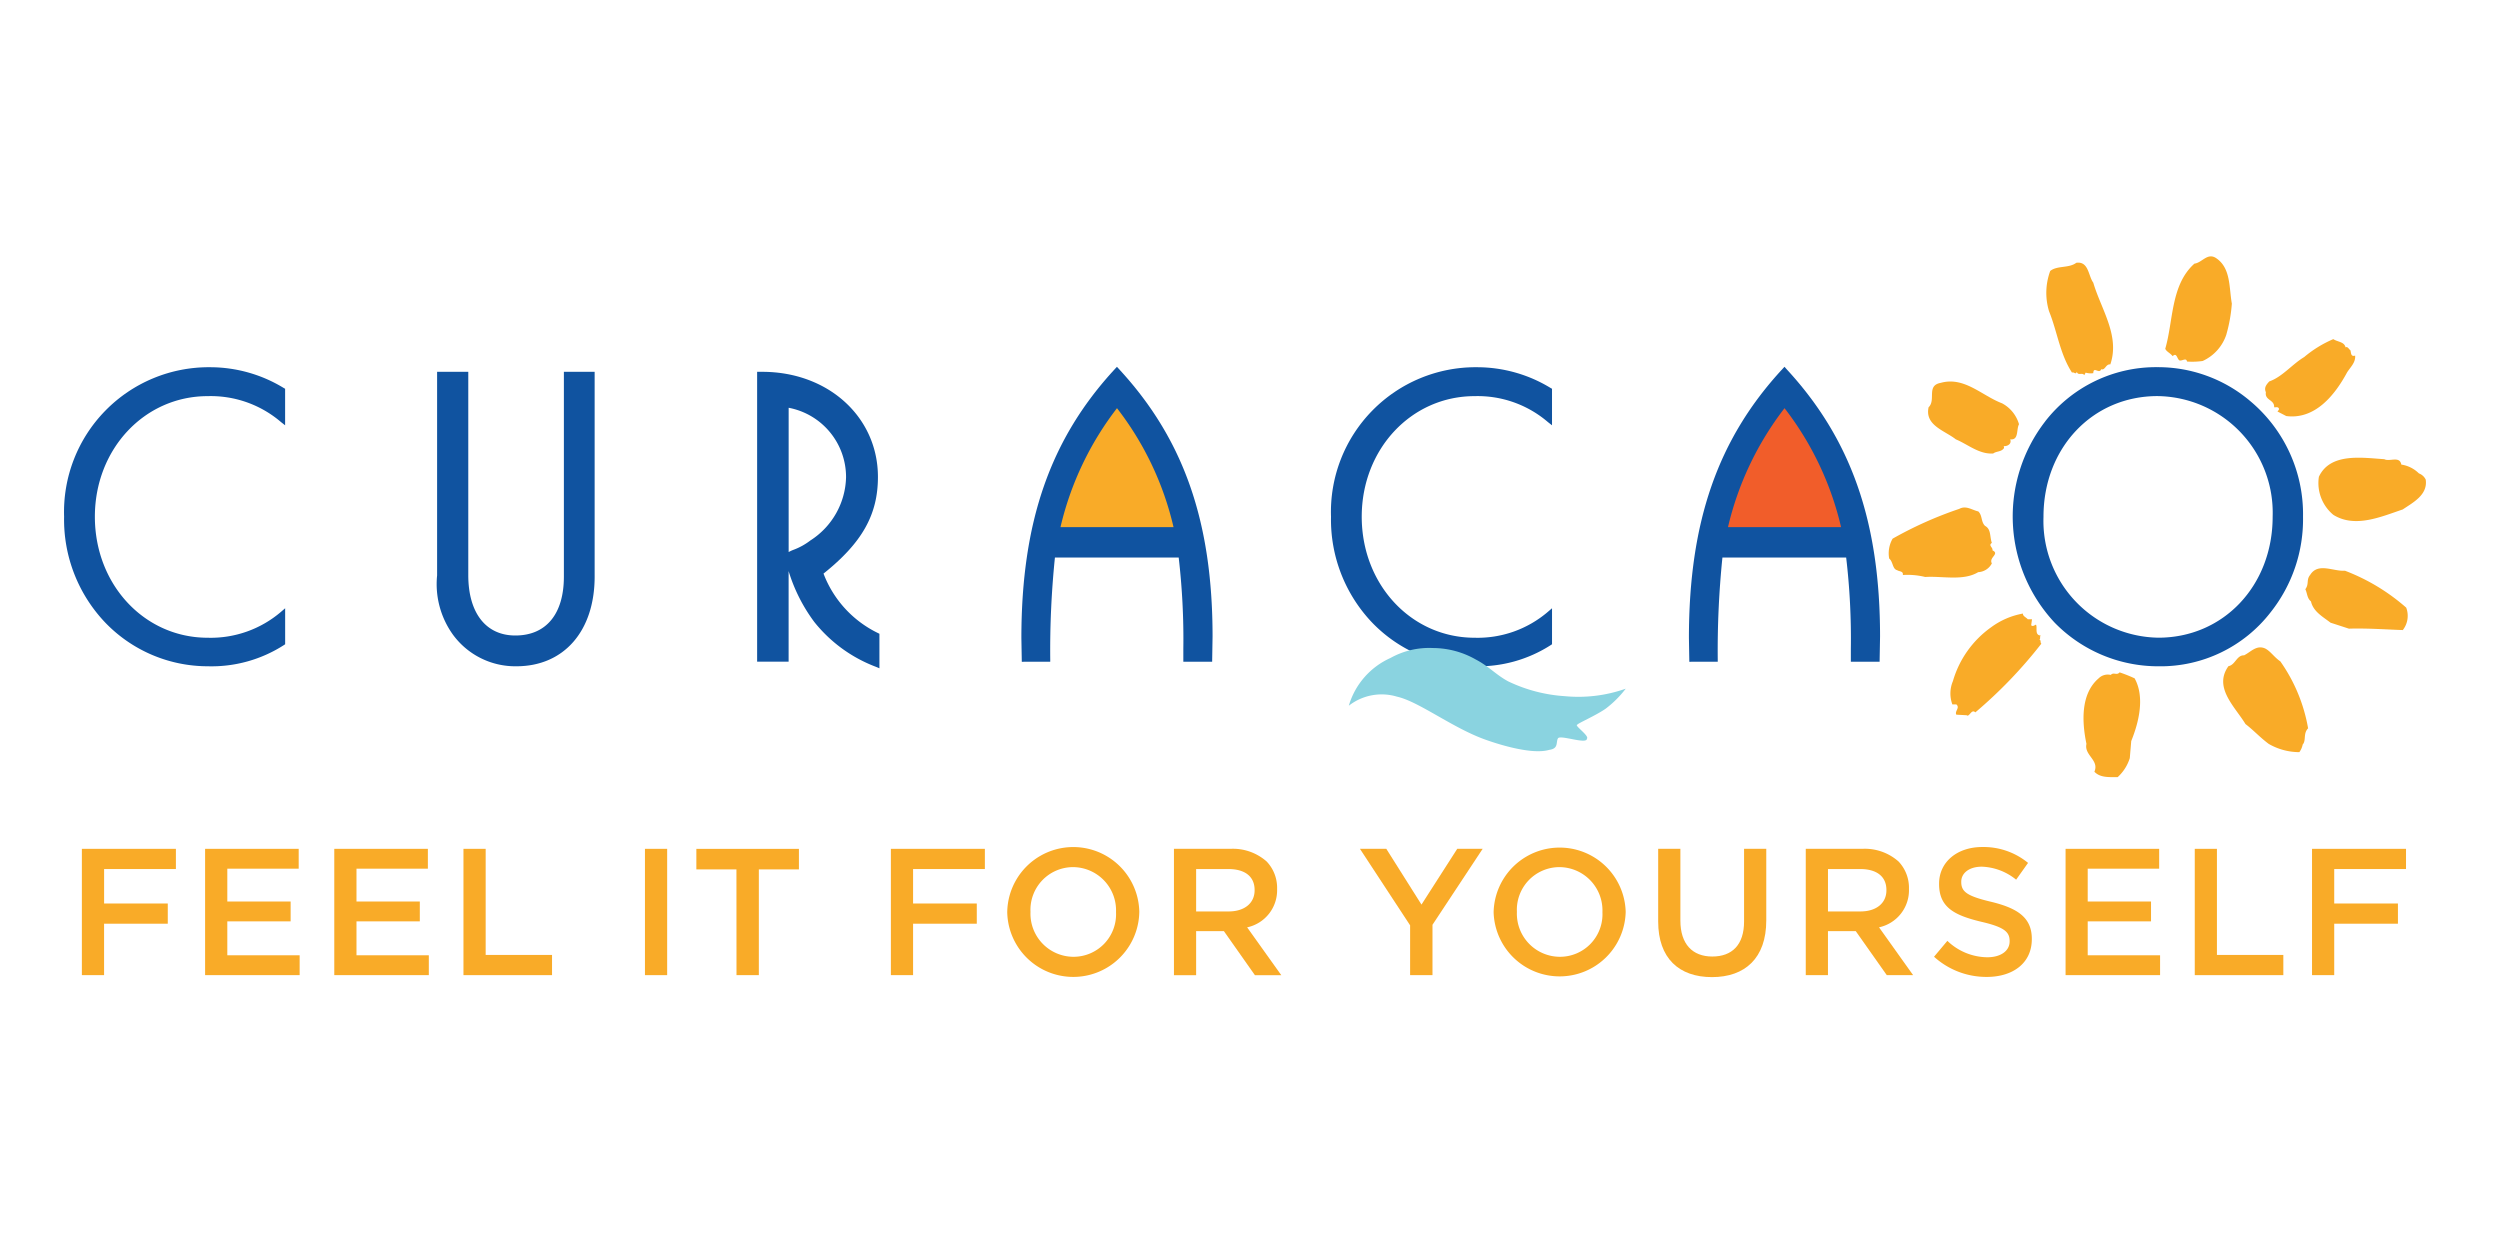 <svg xmlns="http://www.w3.org/2000/svg" xmlns:xlink="http://www.w3.org/1999/xlink" width="195" height="97" viewBox="0 0 195 97">
  <defs>
    <clipPath id="clip-path">
      <rect id="Rectangle_6071" data-name="Rectangle 6071" width="184.224" height="56.231" fill="none"/>
    </clipPath>
  </defs>
  <g id="Logo-Curacao" transform="translate(-19.902 -34.563)">
    <rect id="Zone" width="195" height="97" transform="translate(19.902 34.563)" fill="#e2e2e2" opacity="0"/>
    <g id="Group_11976" data-name="Group 11976" transform="translate(24.902 54.562)">
      <g id="Group_11975" data-name="Group 11975" clip-path="url(#clip-path)">
        <path id="Path_20639" data-name="Path 20639" d="M283.928,32.024l-.146-.157-.143.157c-5.056,5.46-7.309,11.935-7.309,21l.032,1.856.192-.007h2.027v-.194a70.853,70.853,0,0,1,.365-7.933H288.6a55.275,55.275,0,0,1,.362,7.134v.994h2.248l.032-1.968c0-8.975-2.256-15.414-7.312-20.877" transform="translate(-201.662 -23.256)" fill="#1053a0"/>
        <path id="Path_20640" data-name="Path 20640" d="M0,43.651a11.638,11.638,0,0,0,3.245,8.295,11.1,11.1,0,0,0,7.958,3.37,10.437,10.437,0,0,0,5.95-1.658l.089-.059V50.791l-.322.278A8.428,8.428,0,0,1,11.2,53.091c-4.937,0-8.8-4.147-8.8-9.44,0-5.274,3.867-9.405,8.8-9.405a8.421,8.421,0,0,1,5.723,2.026l.316.248v-2.85l-.1-.055a11.022,11.022,0,0,0-5.734-1.624A11.286,11.286,0,0,0,0,43.651" transform="translate(0 -23.346)" fill="#1053a0"/>
        <path id="Path_20641" data-name="Path 20641" d="M119.759,33.307h-2.2V49.284c0,2.916-1.381,4.593-3.788,4.593-2.3,0-3.669-1.764-3.669-4.712V33.307H107.67V49.193a6.759,6.759,0,0,0,1.254,4.644,6.025,6.025,0,0,0,4.934,2.44c3.7,0,6.1-2.745,6.1-6.993V33.307Z" transform="translate(-78.576 -24.307)" fill="#1053a0"/>
        <path id="Path_20642" data-name="Path 20642" d="M200.257,33.308h-.2V55.92h2.456V48.855a12.928,12.928,0,0,0,2.01,3.976,11.218,11.218,0,0,0,4.8,3.49l.273.116V53.744l-.108-.054a8.517,8.517,0,0,1-4.253-4.641c3.007-2.4,4.245-4.591,4.245-7.538,0-4.676-3.88-8.2-9.02-8.2Zm2.259,2.807a5.5,5.5,0,0,1,4.477,5.425,6.018,6.018,0,0,1-2.783,4.926,5.069,5.069,0,0,1-1.34.737,2.922,2.922,0,0,0-.354.167Z" transform="translate(-146.001 -24.308)" fill="#1053a0"/>
        <path id="Path_20643" data-name="Path 20643" d="M365.71,43.651a11.639,11.639,0,0,0,3.243,8.295,11.109,11.109,0,0,0,7.96,3.37,10.434,10.434,0,0,0,5.947-1.658l.089-.059V50.791l-.322.278a8.426,8.426,0,0,1-5.715,2.022c-4.939,0-8.806-4.147-8.806-9.44,0-5.274,3.867-9.405,8.806-9.405a8.419,8.419,0,0,1,5.72,2.026l.316.248v-2.85l-.1-.055a11.013,11.013,0,0,0-5.731-1.624A11.284,11.284,0,0,0,365.71,43.651" transform="translate(-266.891 -23.346)" fill="#1053a0"/>
        <path id="Path_20644" data-name="Path 20644" d="M476.616,32.024l-.143-.157-.143.157c-5.058,5.46-7.309,11.935-7.309,21l.032,1.856.189-.007h2.027v-.194a71.511,71.511,0,0,1,.365-7.933h9.652a54.231,54.231,0,0,1,.365,7.134v.994h2.243l.035-1.968c0-8.975-2.256-15.414-7.312-20.877" transform="translate(-342.285 -23.256)" fill="#1053a0"/>
        <path id="Path_20645" data-name="Path 20645" d="M565.014,36.23a12.118,12.118,0,0,0,.751,15.688,11.291,11.291,0,0,0,8.106,3.4A10.854,10.854,0,0,0,582.61,51.1a11.665,11.665,0,0,0,2.524-7.453,11.5,11.5,0,0,0-4.118-9.016,11.128,11.128,0,0,0-7.234-2.645,10.949,10.949,0,0,0-8.768,4.24m-.124,7.421c0-5.362,3.823-9.405,8.893-9.405a9.1,9.1,0,0,1,8.982,9.405c0,5.38-3.837,9.44-8.922,9.44a9.108,9.108,0,0,1-8.952-9.44" transform="translate(-410.498 -23.346)" fill="#1053a0"/>
        <path id="Path_20646" data-name="Path 20646" d="M657.283,62.143c-1.656.552-3.715,1.484-5.418.421a3.223,3.223,0,0,1-1.127-2.967c.886-1.9,3.383-1.482,5.107-1.373.4.222,1.194-.286,1.324.421a2.442,2.442,0,0,1,1.37.687.96.96,0,0,1,.532.484c.176,1.2-1.016,1.8-1.789,2.327" transform="translate(-474.865 -42.406)" fill="#f9ab28"/>
        <path id="Path_20647" data-name="Path 20647" d="M654.554,94.836c-1.284-.044-2.829-.154-4.2-.109-.486-.156-.951-.31-1.435-.466-.6-.465-1.351-.864-1.527-1.662-.308-.242-.286-.643-.44-.95.308-.4.062-.731.373-1.108.619-1,1.794-.266,2.718-.334a15.677,15.677,0,0,1,4.777,2.88,1.8,1.8,0,0,1-.265,1.749" transform="translate(-472.136 -65.69)" fill="#f9ab28"/>
        <path id="Path_20648" data-name="Path 20648" d="M641.731,26.493c-.954,1.771-2.5,3.677-4.734,3.387l-.684-.355c.046-.068.135-.133.114-.221-.068-.177-.246-.087-.376-.11.043-.6-.751-.53-.643-1.172-.151-.334,0-.556.265-.843,1.016-.354,1.77-1.328,2.721-1.9a8.995,8.995,0,0,1,2.275-1.4c.311.221.862.2.951.642.176-.087.243.133.373.22.07.112,0,.555.378.422.046.553-.378.906-.64,1.329" transform="translate(-463.669 -17.427)" fill="#f9ab28"/>
        <path id="Path_20649" data-name="Path 20649" d="M629.448,120.435a1.5,1.5,0,0,1-.262.6,4.788,4.788,0,0,1-2.389-.644c-.708-.53-1.127-1.018-1.813-1.549-.819-1.349-2.521-2.855-1.327-4.515.53-.091.643-.864,1.216-.844.532-.263.973-.841,1.656-.53.424.224.705.686,1.173,1a12.849,12.849,0,0,1,2.167,5.224c-.4.4-.135.954-.422,1.262" transform="translate(-454.837 -82.366)" fill="#f9ab28"/>
        <path id="Path_20650" data-name="Path 20650" d="M611.3,6.077a3.455,3.455,0,0,1-1.854,2.081,5.649,5.649,0,0,1-1.219.043c-.065-.332-.378-.022-.594-.089-.2-.133-.2-.641-.532-.33-.176-.246-.465-.333-.573-.578.64-2.191.419-4.981,2.275-6.639.6-.069,1.016-.888,1.7-.425,1.148.777.994,2.282,1.219,3.544a11.822,11.822,0,0,1-.424,2.392" transform="translate(-442.638 0)" fill="#f9ab28"/>
        <path id="Path_20651" data-name="Path 20651" d="M586.544,126.759a3.364,3.364,0,0,1-.946,1.484c-.73,0-1.37.044-1.816-.421.4-.908-.819-1.285-.619-2.172-.354-1.7-.465-3.9.951-5.112a1.007,1.007,0,0,1,.948-.267c.224-.243.467.066.686-.2a11.337,11.337,0,0,1,1.173.467c.819,1.482.311,3.475-.265,4.892Z" transform="translate(-425.42 -87.626)" fill="#f9ab28"/>
        <path id="Path_20652" data-name="Path 20652" d="M577.181,9.739c-.357-.044-.4.486-.708.375-.157.421-.6-.266-.621.309a1.373,1.373,0,0,1-.594-.042l-.111.2c-.135-.243-.489.066-.576-.265-.089.265-.222-.022-.376.066-.951-1.463-1.151-3.21-1.791-4.783a4.947,4.947,0,0,1,.089-3.145c.532-.442,1.459-.2,2.035-.641.973-.133.93,1.02,1.324,1.549.6,2.06,2.1,4.141,1.329,6.378" transform="translate(-417.577 -1.315)" fill="#f9ab28"/>
        <path id="Path_20653" data-name="Path 20653" d="M546.433,110.815c-.308-.31-.465.4-.684.22l-.8-.043c-.154-.268.311-.533,0-.8h-.311a2.471,2.471,0,0,1,.043-1.816,7.817,7.817,0,0,1,2.986-4.206,5.958,5.958,0,0,1,2.478-1.066c-.024.2.24.29.376.444h.33l-.065.466c.111.132.262,0,.373-.044.132.2-.13.844.378.844-.108.085,0,.241-.108.329.151.044.041.222.151.31a35.926,35.926,0,0,1-5.15,5.359" transform="translate(-397.354 -75.246)" fill="#f9ab28"/>
        <path id="Path_20654" data-name="Path 20654" d="M544.468,40.624c.132.354-.2.555-.53.533.065.023.043.112.043.155-.219.31-.576.22-.843.419-1.1.068-1.964-.707-2.916-1.107-.862-.684-2.432-1.085-2.121-2.5.6-.577-.2-1.7.951-1.905,1.835-.509,3.207,1,4.775,1.594a2.692,2.692,0,0,1,1.327,1.636c-.222.4,0,1.264-.686,1.175" transform="translate(-392.671 -26.356)" fill="#f9ab28"/>
        <path id="Path_20655" data-name="Path 20655" d="M533.749,77.528c-1.173.709-2.808.288-4.132.377a5.8,5.8,0,0,0-1.748-.155c.062-.311-.289-.265-.44-.375-.378-.089-.313-.666-.624-.908a2.292,2.292,0,0,1,.268-1.551,29.972,29.972,0,0,1,5.2-2.325c.53-.287.992.089,1.481.2.332.309.2.817.53,1.128.486.266.351.821.53,1.329-.308.2.108.355.046.578.6.286-.308.551-.046,1.018a1.27,1.27,0,0,1-1.059.684" transform="translate(-384.449 -52.899)" fill="#f9ab28"/>
        <path id="Path_20656" data-name="Path 20656" d="M377.451,113.049a6.206,6.206,0,0,0-3.351.774,5.9,5.9,0,0,0-3.251,3.724,4.155,4.155,0,0,1,3.761-.706c1.71.381,4.342,2.449,6.909,3.358.619.223,3.515,1.221,4.969.79.748-.1.5-.609.678-.9s2.254.5,2.254.033c.219-.222-1.019-1.049-.751-1.092.035-.109,1.481-.731,2.229-1.262a8.127,8.127,0,0,0,1.551-1.55,11.069,11.069,0,0,1-4.769.583,11.982,11.982,0,0,1-4.4-1.154c-.943-.506-1.516-1.178-2.518-1.7a6.8,6.8,0,0,0-3.315-.9" transform="translate(-270.642 -82.5)" fill="#8ad3e0"/>
        <path id="Path_20657" data-name="Path 20657" d="M287.62,53.091h8.817a23.966,23.966,0,0,0-4.41-9.277,24.186,24.186,0,0,0-4.407,9.277" transform="translate(-209.902 -31.975)" fill="#f9ab28"/>
        <path id="Path_20658" data-name="Path 20658" d="M489.12,53.091a24.044,24.044,0,0,0-4.41-9.277,24.232,24.232,0,0,0-4.41,9.277Z" transform="translate(-350.517 -31.975)" fill="#f15d2a"/>
        <path id="Path_20659" data-name="Path 20659" d="M5.13,171.013h7.334v1.576h-5.6v2.688h4.966v1.576H6.862v4.011H5.13Z" transform="translate(-3.744 -124.803)" fill="#f9ab28"/>
        <path id="Path_20660" data-name="Path 20660" d="M40.7,171.013H48v1.548H42.432v2.561h4.939v1.548H42.432v2.646h5.642v1.548H40.7Z" transform="translate(-29.702 -124.803)" fill="#f9ab28"/>
        <path id="Path_20661" data-name="Path 20661" d="M77.99,171.013h7.3v1.548H79.722v2.561h4.939v1.548H79.722v2.646h5.642v1.548H77.99Z" transform="translate(-56.916 -124.803)" fill="#f9ab28"/>
        <path id="Path_20662" data-name="Path 20662" d="M115.28,171.013h1.732v8.276h5.177v1.576H115.28Z" transform="translate(-84.13 -124.803)" fill="#f9ab28"/>
        <rect id="Rectangle_6070" data-name="Rectangle 6070" width="1.732" height="9.852" transform="translate(45.306 46.21)" fill="#f9ab28"/>
        <path id="Path_20663" data-name="Path 20663" d="M185.636,172.618H182.51v-1.6h8v1.6h-3.126v8.247h-1.743Z" transform="translate(-133.194 -124.803)" fill="#f9ab28"/>
        <path id="Path_20664" data-name="Path 20664" d="M238.66,171.013h7.331v1.576h-5.6v2.688h4.969v1.576h-4.969v4.011H238.66Z" transform="translate(-174.171 -124.803)" fill="#f9ab28"/>
        <path id="Path_20665" data-name="Path 20665" d="M272.25,175.511v-.028a5.151,5.151,0,0,1,10.3-.028v.028a5.151,5.151,0,0,1-10.3.028m8.485,0v-.028a3.374,3.374,0,0,0-3.348-3.5,3.33,3.33,0,0,0-3.324,3.476v.028a3.364,3.364,0,0,0,3.351,3.491,3.316,3.316,0,0,0,3.321-3.463" transform="translate(-198.685 -124.347)" fill="#f9ab28"/>
        <path id="Path_20666" data-name="Path 20666" d="M320.37,171.013h4.391A3.968,3.968,0,0,1,327.6,172a2.975,2.975,0,0,1,.816,2.125v.028a2.957,2.957,0,0,1-2.337,2.984l2.662,3.73h-2.056l-2.418-3.434H322.1v3.434H320.37Zm4.264,4.884c1.238,0,2.027-.647,2.027-1.646v-.028c0-1.055-.759-1.633-2.04-1.633H322.1V175.9Z" transform="translate(-233.802 -124.803)" fill="#f9ab28"/>
        <path id="Path_20667" data-name="Path 20667" d="M377.973,176.98l-3.913-5.967h2.056l2.743,4.349,2.789-4.349h1.983l-3.913,5.925v3.927h-1.746Z" transform="translate(-272.984 -124.803)" fill="#f9ab28"/>
        <path id="Path_20668" data-name="Path 20668" d="M412.65,175.511v-.028a5.152,5.152,0,0,1,10.3-.028v.028a5.152,5.152,0,0,1-10.3.028m8.487,0v-.028a3.376,3.376,0,0,0-3.351-3.5,3.328,3.328,0,0,0-3.321,3.476v.028a3.364,3.364,0,0,0,3.351,3.491,3.316,3.316,0,0,0,3.321-3.463" transform="translate(-301.147 -124.347)" fill="#f9ab28"/>
        <path id="Path_20669" data-name="Path 20669" d="M460.15,176.685v-5.672h1.732v5.6c0,1.83.943,2.8,2.489,2.8s2.478-.915,2.478-2.73v-5.672h1.732V176.6c0,2.942-1.662,4.419-4.237,4.419s-4.194-1.478-4.194-4.335" transform="translate(-335.812 -124.803)" fill="#f9ab28"/>
        <path id="Path_20670" data-name="Path 20670" d="M502.75,171.013h4.391a3.968,3.968,0,0,1,2.843.985,2.975,2.975,0,0,1,.816,2.125v.028a2.957,2.957,0,0,1-2.335,2.984l2.659,3.73H509.07l-2.421-3.434h-2.167v3.434H502.75Zm4.264,4.884c1.24,0,2.027-.647,2.027-1.646v-.028c0-1.055-.759-1.633-2.04-1.633h-2.518V175.9Z" transform="translate(-366.901 -124.803)" fill="#f9ab28"/>
        <path id="Path_20671" data-name="Path 20671" d="M539.78,179.05l1.04-1.239a4.563,4.563,0,0,0,3.11,1.281c1.07,0,1.746-.506,1.746-1.238v-.028c0-.7-.394-1.084-2.224-1.506-2.1-.507-3.278-1.126-3.278-2.942v-.028c0-1.689,1.408-2.857,3.364-2.857a5.463,5.463,0,0,1,3.575,1.238l-.93,1.309a4.471,4.471,0,0,0-2.675-1.014c-1.013,0-1.605.521-1.605,1.168v.028c0,.76.451,1.1,2.351,1.548,2.083.507,3.153,1.253,3.153,2.885v.028c0,1.843-1.448,2.942-3.518,2.942a6.074,6.074,0,0,1-4.11-1.576" transform="translate(-393.925 -124.424)" fill="#f9ab28"/>
        <path id="Path_20672" data-name="Path 20672" d="M577.75,171.013h7.3v1.548h-5.574v2.561h4.939v1.548h-4.939v2.646h5.645v1.548H577.75Z" transform="translate(-421.635 -124.803)" fill="#f9ab28"/>
        <path id="Path_20673" data-name="Path 20673" d="M615.04,171.013h1.729v8.276h5.18v1.576H615.04Z" transform="translate(-448.849 -124.803)" fill="#f9ab28"/>
        <path id="Path_20674" data-name="Path 20674" d="M648.89,171.013h7.331v1.576h-5.6v2.688h4.969v1.576h-4.969v4.011H648.89Z" transform="translate(-473.552 -124.803)" fill="#f9ab28"/>
      </g>
    </g>
  </g>
</svg>
